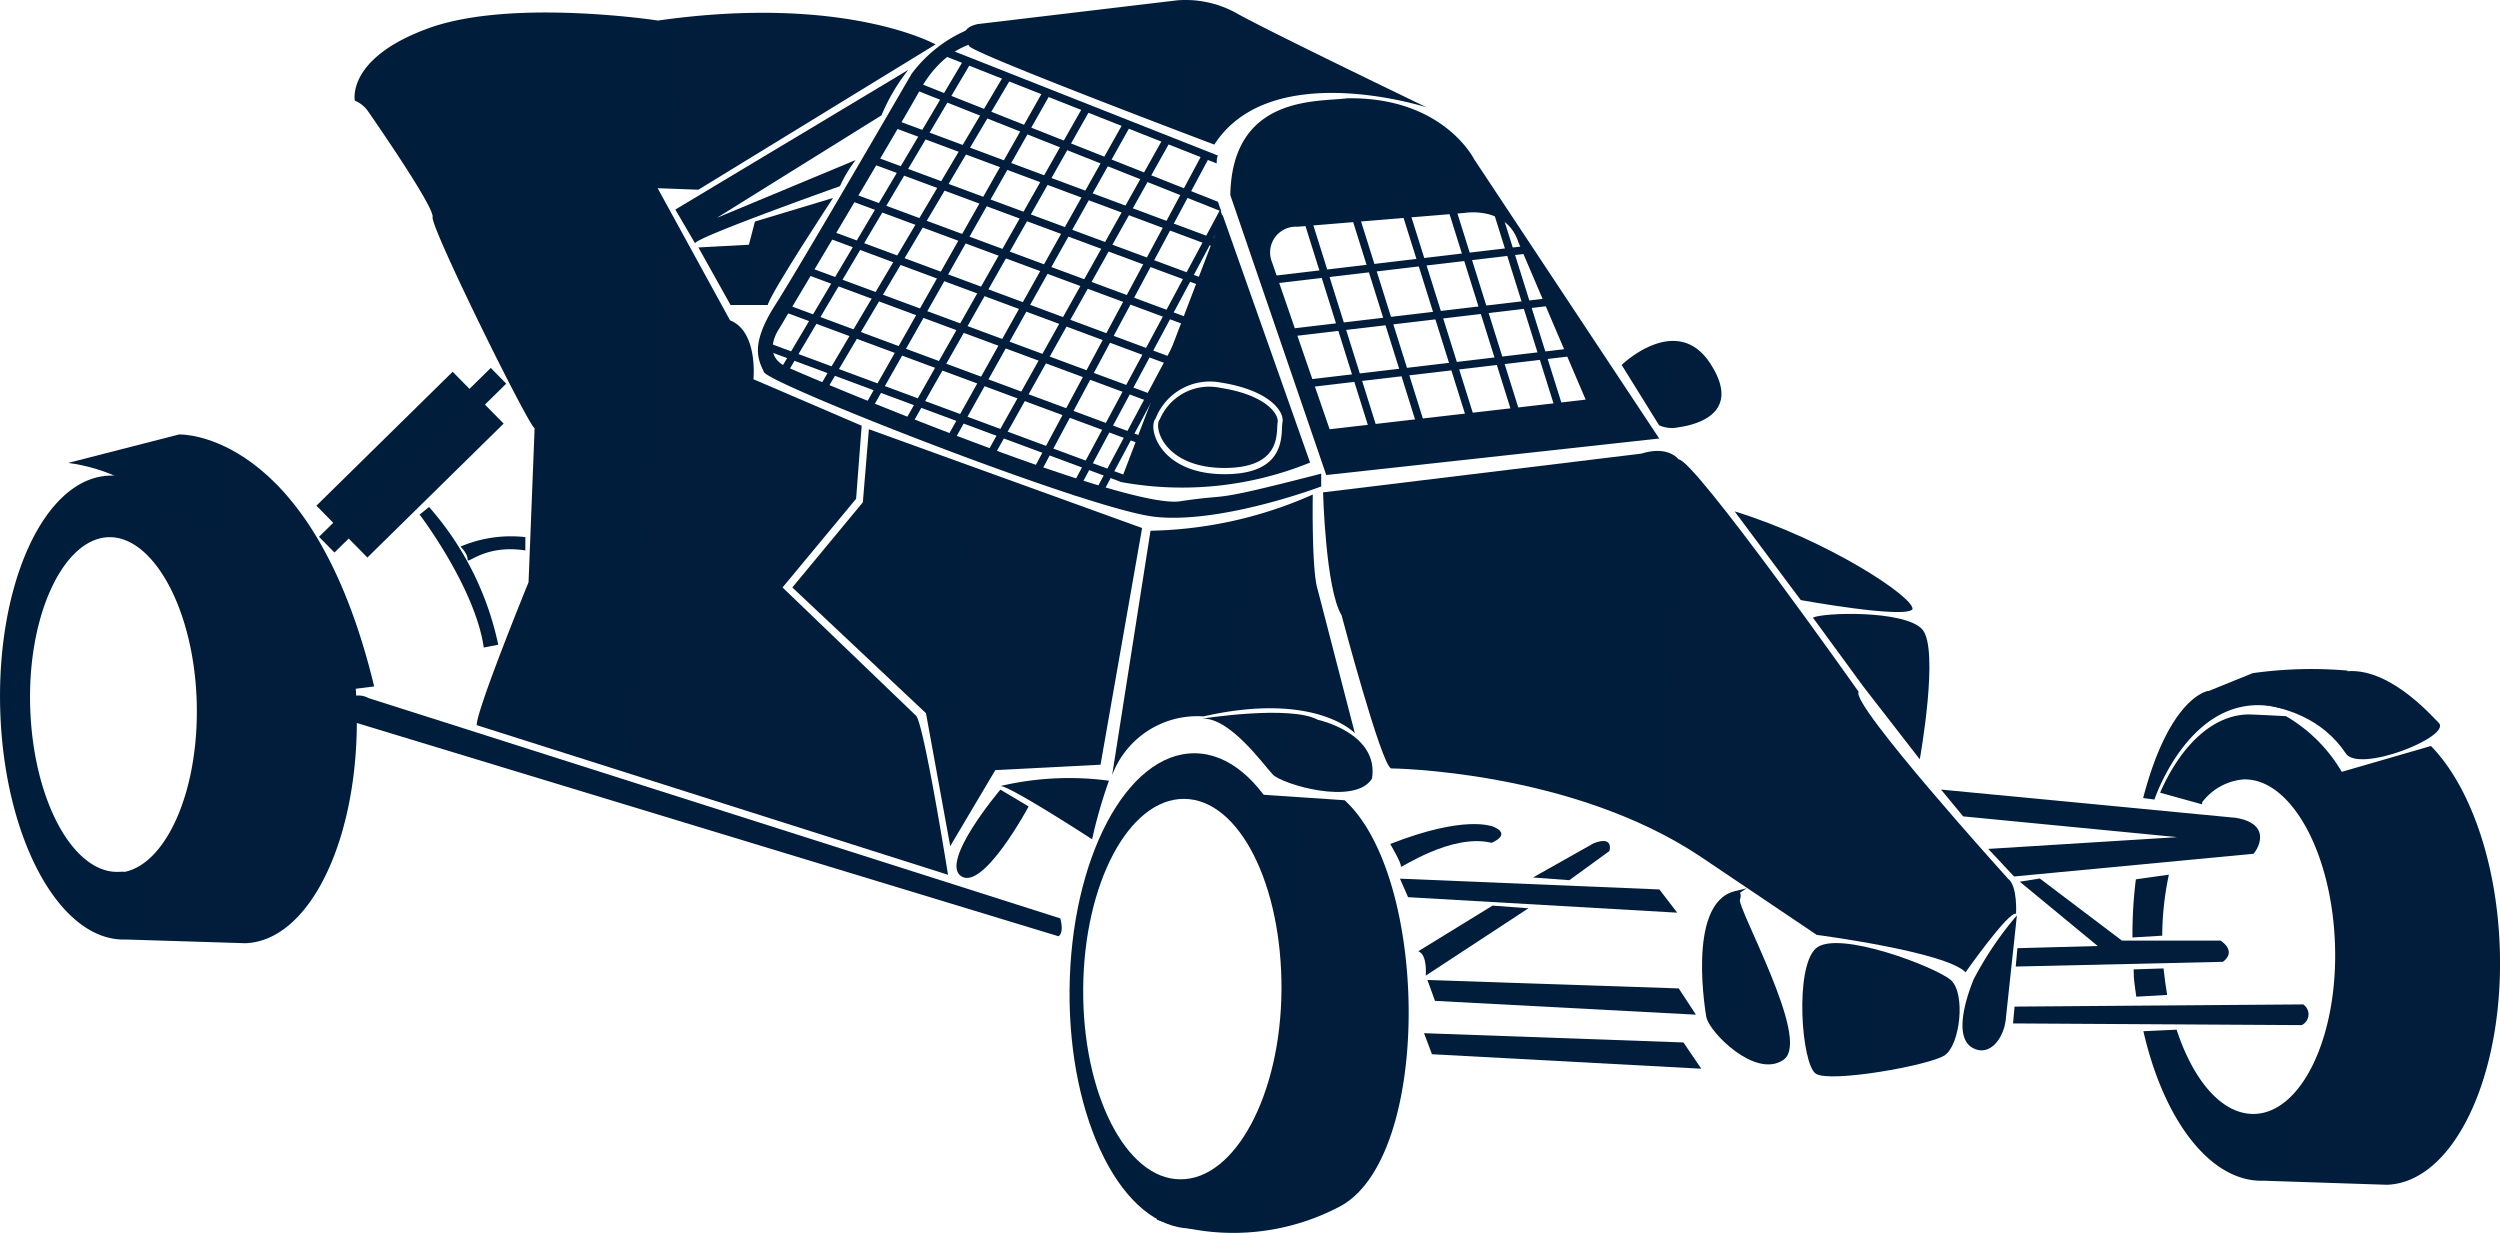 <svg id="Ebene_3" data-name="Ebene 3" xmlns="http://www.w3.org/2000/svg" xmlns:xlink="http://www.w3.org/1999/xlink" viewBox="0 0 148.52 73.26"><defs><style>.cls-1{fill:url(#Unbenannter_Verlauf_4);}.cls-2{fill:url(#Unbenannter_Verlauf_4-2);}.cls-3{fill:url(#Unbenannter_Verlauf_4-3);}.cls-4{fill:url(#Unbenannter_Verlauf_4-4);}.cls-5{fill:url(#Unbenannter_Verlauf_4-5);}.cls-6{fill:url(#Unbenannter_Verlauf_4-6);}.cls-7{fill:url(#Unbenannter_Verlauf_4-7);}.cls-8{fill:url(#Unbenannter_Verlauf_4-8);}.cls-9{fill:url(#Unbenannter_Verlauf_4-9);}.cls-10{fill:url(#Unbenannter_Verlauf_4-10);}.cls-11{fill:url(#Unbenannter_Verlauf_4-11);}.cls-12{fill:url(#Unbenannter_Verlauf_4-12);}.cls-13{fill:url(#Unbenannter_Verlauf_4-13);}.cls-14{fill:url(#Unbenannter_Verlauf_4-14);}.cls-15{fill:url(#Unbenannter_Verlauf_4-15);}.cls-16{fill:url(#Unbenannter_Verlauf_4-16);}.cls-17{fill:url(#Unbenannter_Verlauf_4-17);}.cls-18{fill:url(#Unbenannter_Verlauf_4-18);}.cls-19{fill:url(#Unbenannter_Verlauf_4-19);}.cls-20{fill:url(#Unbenannter_Verlauf_4-20);}.cls-21{fill:url(#Unbenannter_Verlauf_4-21);}.cls-22{fill:url(#Unbenannter_Verlauf_4-22);}.cls-23,.cls-64,.cls-65,.cls-67,.cls-68,.cls-69{stroke-miterlimit:10;stroke-width:0.25px;}.cls-23{fill:url(#Unbenannter_Verlauf_4-23);stroke:url(#Unbenannter_Verlauf_4-24);}.cls-24{fill:url(#Unbenannter_Verlauf_4-25);}.cls-25{fill:url(#Unbenannter_Verlauf_4-26);}.cls-26{fill:url(#Unbenannter_Verlauf_4-27);}.cls-27{fill:url(#Unbenannter_Verlauf_4-28);}.cls-28{fill:url(#Unbenannter_Verlauf_4-29);}.cls-29{fill:url(#Unbenannter_Verlauf_4-30);}.cls-30{fill:url(#Unbenannter_Verlauf_4-31);}.cls-31{fill:url(#Unbenannter_Verlauf_4-32);}.cls-32{fill:url(#Unbenannter_Verlauf_4-33);}.cls-33{fill:url(#Unbenannter_Verlauf_4-34);}.cls-34{fill:url(#Unbenannter_Verlauf_4-35);}.cls-35{fill:url(#Unbenannter_Verlauf_4-36);}.cls-36{fill:url(#Unbenannter_Verlauf_4-37);}.cls-37{fill:url(#Unbenannter_Verlauf_4-38);}.cls-38{fill:url(#Unbenannter_Verlauf_4-39);}.cls-39{fill:url(#Unbenannter_Verlauf_4-40);}.cls-40{fill:url(#Unbenannter_Verlauf_4-41);}.cls-41{fill:url(#Unbenannter_Verlauf_4-42);}.cls-42{fill:url(#Unbenannter_Verlauf_4-43);}.cls-43{fill:url(#Unbenannter_Verlauf_4-44);}.cls-44{fill:url(#Unbenannter_Verlauf_4-45);}.cls-45{fill:url(#Unbenannter_Verlauf_4-46);}.cls-46{fill:url(#Unbenannter_Verlauf_4-47);}.cls-47{fill:url(#Unbenannter_Verlauf_4-48);}.cls-48{fill:url(#Unbenannter_Verlauf_4-49);}.cls-49{fill:url(#Unbenannter_Verlauf_4-50);}.cls-50{fill:url(#Unbenannter_Verlauf_4-51);}.cls-51{fill:url(#Unbenannter_Verlauf_4-52);}.cls-52{fill:url(#Unbenannter_Verlauf_4-53);}.cls-53{fill:url(#Unbenannter_Verlauf_4-54);}.cls-54{fill:url(#Unbenannter_Verlauf_4-55);}.cls-55{fill:url(#Unbenannter_Verlauf_4-56);}.cls-56{fill:url(#Unbenannter_Verlauf_4-57);}.cls-57{fill:url(#Unbenannter_Verlauf_4-58);}.cls-58{fill:url(#Unbenannter_Verlauf_4-59);}.cls-59{fill:url(#Unbenannter_Verlauf_4-60);}.cls-60{fill:url(#Unbenannter_Verlauf_4-61);}.cls-61{fill:url(#Unbenannter_Verlauf_4-62);}.cls-62{fill:url(#Unbenannter_Verlauf_4-63);}.cls-63{fill:url(#Unbenannter_Verlauf_4-64);}.cls-64{fill:url(#Unbenannter_Verlauf_4-65);stroke:url(#Unbenannter_Verlauf_4-66);}.cls-65{fill:url(#Unbenannter_Verlauf_4-67);stroke:url(#Unbenannter_Verlauf_4-68);}.cls-66{fill:url(#Unbenannter_Verlauf_4-69);}.cls-67{fill:url(#Unbenannter_Verlauf_4-70);stroke:url(#Unbenannter_Verlauf_4-71);}.cls-68{fill:url(#Unbenannter_Verlauf_4-72);stroke:url(#Unbenannter_Verlauf_4-73);}.cls-69{fill:url(#Unbenannter_Verlauf_4-74);stroke:url(#Unbenannter_Verlauf_4-75);}.cls-70{fill:url(#Unbenannter_Verlauf_4-76);}</style><linearGradient id="Unbenannter_Verlauf_4" x1="78.62" y1="77.45" x2="121.53" y2="77.45" gradientTransform="translate(5.62 -5.36) rotate(4.23)" gradientUnits="userSpaceOnUse"><stop offset="0" stop-color="#001e3c"/><stop offset="1" stop-color="#011d3b"/></linearGradient><linearGradient id="Unbenannter_Verlauf_4-2" x1="103.08" y1="68.54" x2="114.05" y2="68.54" xlink:href="#Unbenannter_Verlauf_4"/><linearGradient id="Unbenannter_Verlauf_4-3" x1="67.34" y1="75.5" x2="81.58" y2="75.5" xlink:href="#Unbenannter_Verlauf_4"/><linearGradient id="Unbenannter_Verlauf_4-4" x1="55.75" y1="42.26" x2="83.04" y2="42.26" gradientTransform="matrix(1.01, 0.05, -0.05, 1, 3.6, -4.04)" xlink:href="#Unbenannter_Verlauf_4"/><linearGradient id="Unbenannter_Verlauf_4-5" x1="72.46" y1="82.08" x2="82.79" y2="82.08" xlink:href="#Unbenannter_Verlauf_4"/><linearGradient id="Unbenannter_Verlauf_4-6" x1="65.73" y1="96.71" x2="80.46" y2="96.71" xlink:href="#Unbenannter_Verlauf_4"/><linearGradient id="Unbenannter_Verlauf_4-7" x1="71.94" y1="97.83" x2="86.04" y2="97.83" xlink:href="#Unbenannter_Verlauf_4"/><linearGradient id="Unbenannter_Verlauf_4-8" x1="108.19" y1="75.63" x2="115.37" y2="75.63" xlink:href="#Unbenannter_Verlauf_4"/><linearGradient id="Unbenannter_Verlauf_4-9" x1="131.14" y1="75.43" x2="145.77" y2="75.43" gradientTransform="translate(2.65 -0.58) rotate(2.15)" xlink:href="#Unbenannter_Verlauf_4"/><linearGradient id="Unbenannter_Verlauf_4-10" x1="95.75" y1="58.68" x2="101.8" y2="58.68" xlink:href="#Unbenannter_Verlauf_4"/><linearGradient id="Unbenannter_Verlauf_4-11" x1="68.55" y1="63.23" x2="75.61" y2="63.23" xlink:href="#Unbenannter_Verlauf_4"/><linearGradient id="Unbenannter_Verlauf_4-12" x1="66.57" y1="58.8" x2="77.73" y2="58.8" xlink:href="#Unbenannter_Verlauf_4"/><linearGradient id="Unbenannter_Verlauf_4-13" x1="118.83" y1="92.73" x2="121.59" y2="92.73" gradientTransform="translate(5.63 -5.37) rotate(4.24)" xlink:href="#Unbenannter_Verlauf_4"/><linearGradient id="Unbenannter_Verlauf_4-14" x1="109.3" y1="95.03" x2="118.66" y2="95.03" xlink:href="#Unbenannter_Verlauf_4"/><linearGradient id="Unbenannter_Verlauf_4-15" x1="47.6" y1="77.03" x2="68.06" y2="77.03" gradientTransform="translate(5.11 -42.98) rotate(4.23)" xlink:href="#Unbenannter_Verlauf_4"/><linearGradient id="Unbenannter_Verlauf_4-16" x1="60.76" y1="86.39" x2="67.19" y2="86.39" xlink:href="#Unbenannter_Verlauf_4"/><linearGradient id="Unbenannter_Verlauf_4-17" x1="21.24" y1="88.49" x2="65.05" y2="88.49" xlink:href="#Unbenannter_Verlauf_4"/><linearGradient id="Unbenannter_Verlauf_4-18" x1="58.58" y1="88.35" x2="62.56" y2="88.35" xlink:href="#Unbenannter_Verlauf_4"/><linearGradient id="Unbenannter_Verlauf_4-19" x1="19.5" y1="65.74" x2="58.04" y2="65.74" xlink:href="#Unbenannter_Verlauf_4"/><linearGradient id="Unbenannter_Verlauf_4-20" x1="4.14" y1="75.89" x2="23.25" y2="75.89" xlink:href="#Unbenannter_Verlauf_4"/><linearGradient id="Unbenannter_Verlauf_4-21" x1="128.83" y1="77.73" x2="136.28" y2="77.73" gradientTransform="translate(11.44 -13.16) rotate(7.93)" xlink:href="#Unbenannter_Verlauf_4"/><linearGradient id="Unbenannter_Verlauf_4-22" x1="131.71" y1="73.66" x2="140.88" y2="74.25" gradientTransform="matrix(0.91, 0.07, -0.07, 1, 17.74, -4.46)" xlink:href="#Unbenannter_Verlauf_4"/><linearGradient id="Unbenannter_Verlauf_4-23" x1="-1.19" y1="84.54" x2="22.33" y2="84.54" xlink:href="#Unbenannter_Verlauf_4"/><linearGradient id="Unbenannter_Verlauf_4-24" x1="1.05" y1="84.54" x2="22.45" y2="84.54" xlink:href="#Unbenannter_Verlauf_4"/><linearGradient id="Unbenannter_Verlauf_4-25" x1="44.51" y1="54.72" x2="78.46" y2="54.72" xlink:href="#Unbenannter_Verlauf_4"/><linearGradient id="Unbenannter_Verlauf_4-26" x1="22.78" y1="70.96" x2="27.1" y2="70.96" gradientTransform="translate(-0.08 7.53) scale(1 0.81)" xlink:href="#Unbenannter_Verlauf_4"/><linearGradient id="Unbenannter_Verlauf_4-27" x1="18.38" y1="66.2" x2="22.7" y2="66.2" gradientTransform="translate(18.77 -2.91) scale(0.3 1.03)" xlink:href="#Unbenannter_Verlauf_4"/><linearGradient id="Unbenannter_Verlauf_4-28" x1="25.15" y1="75.44" x2="30.37" y2="75.44" xlink:href="#Unbenannter_Verlauf_4"/><linearGradient id="Unbenannter_Verlauf_4-29" x1="27.75" y1="73.57" x2="31.61" y2="73.57" xlink:href="#Unbenannter_Verlauf_4"/><linearGradient id="Unbenannter_Verlauf_4-30" x1="84.87" y1="89.44" x2="101.45" y2="89.44" gradientTransform="translate(5.11 -42.98) rotate(4.23)" xlink:href="#Unbenannter_Verlauf_4"/><linearGradient id="Unbenannter_Verlauf_4-31" x1="86.97" y1="98.14" x2="103.55" y2="98.14" gradientTransform="matrix(1, 0.07, -0.08, 1.14, 5.92, -56.7)" xlink:href="#Unbenannter_Verlauf_4"/><linearGradient id="Unbenannter_Verlauf_4-32" x1="92.75" y1="87.27" x2="97.17" y2="87.27" xlink:href="#Unbenannter_Verlauf_4"/><linearGradient id="Unbenannter_Verlauf_4-33" x1="86.27" y1="92.58" x2="92.61" y2="92.58" xlink:href="#Unbenannter_Verlauf_4"/><linearGradient id="Unbenannter_Verlauf_4-34" x1="84.14" y1="87.02" x2="90.69" y2="87.02" xlink:href="#Unbenannter_Verlauf_4"/><linearGradient id="Unbenannter_Verlauf_4-35" x1="71.81" y1="54.34" x2="98.3" y2="54.34" xlink:href="#Unbenannter_Verlauf_4"/><linearGradient id="Unbenannter_Verlauf_4-36" x1="81.5" y1="55.63" x2="81.96" y2="55.63" gradientTransform="translate(-1.53 1.43)" xlink:href="#Unbenannter_Verlauf_4"/><linearGradient id="Unbenannter_Verlauf_4-37" x1="84.27" y1="56.51" x2="84.73" y2="56.51" gradientTransform="translate(-1.4 0.56)" xlink:href="#Unbenannter_Verlauf_4"/><linearGradient id="Unbenannter_Verlauf_4-38" x1="87.2" y1="56.62" x2="87.66" y2="56.62" gradientTransform="translate(-1.5 -0.32)" xlink:href="#Unbenannter_Verlauf_4"/><linearGradient id="Unbenannter_Verlauf_4-39" x1="89.87" y1="57.06" x2="90.33" y2="57.06" gradientTransform="translate(-1.49 -1.14)" xlink:href="#Unbenannter_Verlauf_4"/><linearGradient id="Unbenannter_Verlauf_4-40" x1="92.39" y1="57.75" x2="92.85" y2="57.75" gradientTransform="translate(-1.16 5.6) scale(1 0.88)" xlink:href="#Unbenannter_Verlauf_4"/><linearGradient id="Unbenannter_Verlauf_4-41" x1="89.89" y1="53.55" x2="90.35" y2="53.55" gradientTransform="translate(-4.19 5.93)" xlink:href="#Unbenannter_Verlauf_4"/><linearGradient id="Unbenannter_Verlauf_4-42" x1="86.77" y1="54.44" x2="87.23" y2="54.44" gradientTransform="translate(-2.32 2.05)" xlink:href="#Unbenannter_Verlauf_4"/><linearGradient id="Unbenannter_Verlauf_4-43" x1="83.53" y1="55.28" x2="83.99" y2="55.28" gradientTransform="translate(-0.29 -1.91)" xlink:href="#Unbenannter_Verlauf_4"/><linearGradient id="Unbenannter_Verlauf_4-44" x1="90.83" y1="82.59" x2="91.3" y2="82.59" gradientTransform="translate(-34.59 -55.78) scale(1 1.43)" xlink:href="#Unbenannter_Verlauf_4"/><linearGradient id="Unbenannter_Verlauf_4-45" x1="88.32" y1="82.36" x2="88.78" y2="82.36" gradientTransform="translate(-30.89 -57.7) scale(1 1.43)" xlink:href="#Unbenannter_Verlauf_4"/><linearGradient id="Unbenannter_Verlauf_4-46" x1="85.78" y1="82.17" x2="86.25" y2="82.17" gradientTransform="matrix(-0.35, 0.94, -1.34, -0.5, 198.63, 17.67)" xlink:href="#Unbenannter_Verlauf_4"/><linearGradient id="Unbenannter_Verlauf_4-47" x1="83.31" y1="81.97" x2="83.77" y2="81.97" gradientTransform="matrix(-0.35, 0.94, -1.34, -0.5, 198.63, 17.67)" xlink:href="#Unbenannter_Verlauf_4"/><linearGradient id="Unbenannter_Verlauf_4-48" x1="80.79" y1="81.69" x2="81.25" y2="81.69" gradientTransform="matrix(-0.35, 0.94, -1.34, -0.5, 198.63, 17.67)" xlink:href="#Unbenannter_Verlauf_4"/><linearGradient id="Unbenannter_Verlauf_4-49" x1="78.26" y1="81.42" x2="78.72" y2="81.42" gradientTransform="matrix(-0.35, 0.94, -1.34, -0.5, 198.63, 17.67)" xlink:href="#Unbenannter_Verlauf_4"/><linearGradient id="Unbenannter_Verlauf_4-50" x1="75.82" y1="81.47" x2="76.28" y2="81.47" gradientTransform="matrix(-0.35, 0.94, -1.34, -0.5, 198.65, 17.93)" xlink:href="#Unbenannter_Verlauf_4"/><linearGradient id="Unbenannter_Verlauf_4-51" x1="73.45" y1="81.6" x2="73.94" y2="81.6" gradientTransform="matrix(-0.37, 0.93, -1.33, -0.52, 199.2, 20.53)" xlink:href="#Unbenannter_Verlauf_4"/><linearGradient id="Unbenannter_Verlauf_4-52" x1="70.93" y1="81.73" x2="71.39" y2="81.73" gradientTransform="matrix(-0.37, 0.93, -1.33, -0.52, 199.2, 20.53)" xlink:href="#Unbenannter_Verlauf_4"/><linearGradient id="Unbenannter_Verlauf_4-53" x1="60.65" y1="49.23" x2="61.11" y2="49.23" gradientTransform="translate(-8.31 -16) scale(1 1.35)" xlink:href="#Unbenannter_Verlauf_4"/><linearGradient id="Unbenannter_Verlauf_4-54" x1="63.18" y1="49.1" x2="63.64" y2="49.1" gradientTransform="translate(-8.58 -14.69) scale(1 1.35)" xlink:href="#Unbenannter_Verlauf_4"/><linearGradient id="Unbenannter_Verlauf_4-55" x1="65.92" y1="48.81" x2="66.38" y2="48.81" gradientTransform="translate(-8.75 -14.1) scale(1 1.36)" xlink:href="#Unbenannter_Verlauf_4"/><linearGradient id="Unbenannter_Verlauf_4-56" x1="68.45" y1="48.69" x2="68.91" y2="48.69" gradientTransform="translate(-9 -12.83) scale(1 1.36)" xlink:href="#Unbenannter_Verlauf_4"/><linearGradient id="Unbenannter_Verlauf_4-57" x1="70.96" y1="48.04" x2="71.42" y2="48.04" gradientTransform="translate(-8.97 -10.43) scale(1 1.35)" xlink:href="#Unbenannter_Verlauf_4"/><linearGradient id="Unbenannter_Verlauf_4-58" x1="73.48" y1="47.91" x2="73.94" y2="47.91" gradientTransform="translate(-9.21 -9.18) scale(1 1.35)" xlink:href="#Unbenannter_Verlauf_4"/><linearGradient id="Unbenannter_Verlauf_4-59" x1="76.25" y1="47.78" x2="76.71" y2="47.78" gradientTransform="translate(-9.39 -8.84) scale(1 1.36)" xlink:href="#Unbenannter_Verlauf_4"/><linearGradient id="Unbenannter_Verlauf_4-60" x1="78.78" y1="48.68" x2="79.25" y2="48.68" gradientTransform="matrix(0.88, 0.47, -0.64, 1.2, 30.4, -37.23)" xlink:href="#Unbenannter_Verlauf_4"/><linearGradient id="Unbenannter_Verlauf_4-61" x1="80.09" y1="48.95" x2="80.55" y2="48.95" gradientTransform="matrix(0.88, 0.47, -0.65, 1.22, 30.92, -38.2)" xlink:href="#Unbenannter_Verlauf_4"/><linearGradient id="Unbenannter_Verlauf_4-62" x1="39.01" y1="49" x2="52.19" y2="49" xlink:href="#Unbenannter_Verlauf_4"/><linearGradient id="Unbenannter_Verlauf_4-63" x1="40.54" y1="54.7" x2="48.27" y2="54.7" xlink:href="#Unbenannter_Verlauf_4"/><linearGradient id="Unbenannter_Verlauf_4-64" x1="121.82" y1="93.85" x2="139.3" y2="93.85" xlink:href="#Unbenannter_Verlauf_4"/><linearGradient id="Unbenannter_Verlauf_4-65" x1="114.74" y1="83.94" x2="135.54" y2="83.94" xlink:href="#Unbenannter_Verlauf_4"/><linearGradient id="Unbenannter_Verlauf_4-66" x1="116.54" y1="83.95" x2="135.66" y2="83.95" xlink:href="#Unbenannter_Verlauf_4"/><linearGradient id="Unbenannter_Verlauf_4-67" x1="127.32" y1="89.48" x2="150.36" y2="89.48" xlink:href="#Unbenannter_Verlauf_4"/><linearGradient id="Unbenannter_Verlauf_4-68" x1="129.48" y1="89.48" x2="150.49" y2="89.48" xlink:href="#Unbenannter_Verlauf_4"/><linearGradient id="Unbenannter_Verlauf_4-69" x1="121.61" y1="89.03" x2="134.29" y2="89.03" xlink:href="#Unbenannter_Verlauf_4"/><linearGradient id="Unbenannter_Verlauf_4-70" x1="128.37" y1="87.51" x2="130.26" y2="87.51" xlink:href="#Unbenannter_Verlauf_4"/><linearGradient id="Unbenannter_Verlauf_4-71" x1="128.44" y1="87.5" x2="130.41" y2="87.5" xlink:href="#Unbenannter_Verlauf_4"/><linearGradient id="Unbenannter_Verlauf_4-72" x1="128.66" y1="92.03" x2="130.68" y2="92.03" xlink:href="#Unbenannter_Verlauf_4"/><linearGradient id="Unbenannter_Verlauf_4-73" x1="128.72" y1="92.03" x2="130.84" y2="92.03" xlink:href="#Unbenannter_Verlauf_4"/><linearGradient id="Unbenannter_Verlauf_4-74" x1="102.61" y1="93.49" x2="108.58" y2="93.49" xlink:href="#Unbenannter_Verlauf_4"/><linearGradient id="Unbenannter_Verlauf_4-75" x1="103.08" y1="93.49" x2="108.71" y2="93.49" xlink:href="#Unbenannter_Verlauf_4"/><linearGradient id="Unbenannter_Verlauf_4-76" x1="86.96" y1="95.37" x2="103.54" y2="95.37" gradientTransform="matrix(0.97, 0.07, -0.08, 1.14, 8.6, -56.51)" xlink:href="#Unbenannter_Verlauf_4"/></defs><title>Autocross</title><path class="cls-1" d="M79.11,66.87s.15,5.75,1.1,7.3c0,0,2.35,8.88,2.94,9.1,0,0,10.67.1,18.37,5.23l6.92,4.66s7.66,1,8.84,2.22c0,0,2.55-3.63,3-3.48,0,0,.1-1.66-.48-2.08,0,0-9.39-10.39-8.87-11.1,0,0-9.77-13.83-10.7-13.81,0,0-.6-.85-2.22-.34Z" transform="translate(-0.51 -37.62)"/><path class="cls-2" d="M103.56,68l3.93,5.27s6.22,1.13,6.64.54C114.22,73.09,109.08,69.7,103.56,68Z" transform="translate(-0.51 -37.62)"/><path class="cls-3" d="M78.5,67s-.08,4.58.3,5.68L81,81.18s-2.32-2.51-9-1a5.4,5.4,0,0,0-5.42,3.49l2.28-14.52A24.83,24.83,0,0,0,78.5,67Z" transform="translate(-0.51 -37.62)"/><path class="cls-4" d="M85.27,44S76,41,72.65,46.21c0,0-14.58-5.5-14.56-5.86,0,0-.89-1,.51-1.3l11.84-1.41a6.24,6.24,0,0,1,3.45.72C75.49,39.29,85.27,44,85.27,44Z" transform="translate(-0.51 -37.62)"/><path class="cls-5" d="M78.8,80.38s3.64.78,3.22,3.49c-1,1.64-5.35.34-5.9-.24s-2.53-3.38-4.18-3.32C71.94,80.31,77.14,79.49,78.8,80.38Z" transform="translate(-0.51 -37.62)"/><path class="cls-6" d="M78.7,96.54c.06-7.79-3.17-14.14-7.21-14.17s-7.37,6.26-7.44,14.06,3.17,14.14,7.21,14.17S78.64,104.34,78.7,96.54Zm-8.07,11.14c-3.23,0-5.82-5.1-5.77-11.34s2.72-11.28,6-11.26,5.82,5.11,5.78,11.35S73.87,107.71,70.63,107.68Z" transform="translate(-0.51 -37.62)"/><path class="cls-7" d="M69.22,110.07c15.46-9.26,4.35-25.37,4.35-25.37l6.82.46c5,4.55,5.21,21-.18,24.08a13.55,13.55,0,0,1-11,.83" transform="translate(-0.51 -37.62)"/><path class="cls-8" d="M114.7,75c-1.06-1.14-5.83-1-6.49-.69l3,4.1,3.35,4.32S115.75,76.14,114.7,75Z" transform="translate(-0.51 -37.62)"/><path class="cls-9" d="M139.87,82.38c.79,1.19,6.28-1,5.53-1.81-.48-.47-3.23-3.64-5.93-3l-8.59,2S137.07,78.19,139.87,82.38Z" transform="translate(-0.51 -37.62)"/><path class="cls-10" d="M96.85,59.3l2.22,3.58a1.79,1.79,0,0,0,1.12.13c.74-.1,3.94-.66,1.94-3.77S96.85,59.3,96.85,59.3Z" transform="translate(-0.51 -37.62)"/><path class="cls-11" d="M69.42,62.52A3.18,3.18,0,0,1,73,60.66c2.71.42,3.51,1.56,3.41,2.07s.32,2.71-3.2,2.69S69,63,69.42,62.52Z" transform="translate(-0.51 -37.62)"/><path class="cls-12" d="M73.14,50.38,67.07,66.25A20.17,20.17,0,0,0,78.34,65.1Zm.11,15.41c-3.82,0-4.58-2.72-4.09-3.3A3.46,3.46,0,0,1,73,60.34c3,.47,3.82,1.77,3.7,2.36S77.07,65.8,73.25,65.79Z" transform="translate(-0.51 -37.62)"/><path class="cls-13" d="M120.33,92a20.39,20.39,0,0,0-2.57,3.8c-.59,1.46-1.1,3.47-.08,4.06s1.91-.56,2-1.79Z" transform="translate(-0.51 -37.62)"/><path class="cls-14" d="M116.39,95.83c-.93-.78-6.72-3-8-1.87s-.86,6.9,0,7.45,6.71-.49,7.64-1.09S117.31,96.61,116.39,95.83Z" transform="translate(-0.51 -37.62)"/><polygon class="cls-15" points="67.85 31.37 65.38 45.43 59.13 45.75 56.45 50.27 55.01 42.37 47.07 34.9 51.26 29.84 51.62 25.5 67.85 31.37"/><path class="cls-16" d="M66.39,84a29.09,29.09,0,0,0-1,3.48s-5-3.25-5.46-3.16A17.84,17.84,0,0,1,66.39,84Z" transform="translate(-0.51 -37.62)"/><path class="cls-17" d="M20.58,80.23a1.23,1.23,0,0,1,1.82-1.14L63.5,92.18s.25.85-.11,1.06Z" transform="translate(-0.51 -37.62)"/><path class="cls-18" d="M59.94,84.53l1.68,1s-2.68,5-4,4.15S59.94,84.53,59.94,84.53Z" transform="translate(-0.51 -37.62)"/><path class="cls-19" d="M51.7,62.91l-6.43-2.76s.29-2.83-1.39-3.5l-4.3-7.85,2.42.09,14.09-8.63s-5.35-3-16.49-1.42c0,0-8.68-1.33-13.61.45s-4.4,4.31-4.4,4.31a1.77,1.77,0,0,1,.81.67s3.94,5.65,3.81,6.25,5.67,12.34,6.06,12.54l-.36,9.15s-3.1,7.59-3.08,8.49l28,8.89s-1.48-9.3-1.93-9.48L47,72.52l4.37-5.27Z" transform="translate(-0.51 -37.62)"/><path class="cls-20" d="M22.74,78.4l-6.7.83S14,66.38,4.56,65.12l6.59-1.69S19.05,63.11,22.74,78.4Z" transform="translate(-0.51 -37.62)"/><path class="cls-21" d="M131.65,78.68s-2.26.36-3.82,6.35l.67.09s2.28-6.84,7.57-5.41l.06-.22A12.07,12.07,0,0,0,131.65,78.68Z" transform="translate(-0.51 -37.62)"/><path class="cls-22" d="M140,77.46a25.11,25.11,0,0,0-5.66.15l-2.94,1.19,1,.72,5.35-.43Z" transform="translate(-0.51 -37.62)"/><path class="cls-23" d="M21.57,79.54c-.16-5.14-1.72-9.55-3.9-11.82l-5.16,1.56A8.89,8.89,0,0,0,9.33,66l-1.45,0a3.73,3.73,0,0,0-.75,0C3.31,66,.41,72.27.65,79.85S4.18,93.46,8,93.31l7.09.22C18.92,93.38,21.82,87.12,21.57,79.54Zm-14,10c-2.8.11-5.21-4.31-5.39-9.87s2-10.15,4.75-10.26,5.22,4.31,5.39,9.87S10.32,89.48,7.52,89.59Z" transform="translate(-0.51 -37.62)"/><path class="cls-24" d="M79,65.76l0,.76s-5.94,2.25-9.9,1.8S46.24,60.45,45.9,59.73s-.85-1.62.67-4S54.67,42,54.67,42a8.07,8.07,0,0,1,3.6-2.72.62.62,0,0,0,.51.82s-2.09.13-3.61,2.86-8.38,14.2-8.38,14.2-1.08,1.54.42,2.24,20.12,8.5,23.41,8S72,67.56,79,65.76Z" transform="translate(-0.51 -37.62)"/><rect class="cls-25" x="22.71" y="59.54" width="4.32" height="11.35" transform="translate(53.43 -35.85) rotate(45.49)"/><rect class="cls-26" x="24.37" y="57.8" width="1.31" height="14.31" transform="translate(53.29 -36.04) rotate(45.49)"/><path class="cls-27" d="M26,67.74l-.56.45s3.3,4.34,3.81,7.9l.86-.17A18,18,0,0,0,26,67.74Z" transform="translate(-0.51 -37.62)"/><path class="cls-28" d="M27.87,70.09s.44.44.42.77,1-.91,3.43-.54v-.79A7.63,7.63,0,0,0,27.87,70.09Z" transform="translate(-0.51 -37.62)"/><polygon class="cls-29" points="83.17 52.2 83.65 53.3 99.64 54.22 98.58 52.84 83.17 52.2"/><polygon class="cls-30" points="84.6 61.38 85.07 62.63 101.07 63.49 100.01 61.93 84.6 61.38"/><path class="cls-31" d="M91.58,89.75l2.16.16,2.38-1.73s.3-.93-.92-.47Z" transform="translate(-0.51 -37.62)"/><path class="cls-32" d="M89.18,91.42l2.13.16-6.1,4s.12-1.23-.44-1.45Z" transform="translate(-0.51 -37.62)"/><path class="cls-33" d="M83.1,87.76s.71,1.2.63,1.35,3-2,5.39-1.42c0,0,1.31-.51,0-1C89.12,86.74,87.58,86,83.1,87.76Z" transform="translate(-0.51 -37.62)"/><path class="cls-34" d="M88.08,47.07s-1.85-3.71-7.54-3.61c-1.67.23-6.83-.24-6.94,5.75l5.7,16.63,19.78-2.17Zm-12,6.13a1.53,1.53,0,0,1,1.51-2.11l9.93-.82S90,49.84,90.71,52l4,9.36L79.5,63.12Z" transform="translate(-0.51 -37.62)"/><rect class="cls-35" x="79.96" y="49.07" width="0.46" height="16" transform="translate(-13.91 -11.02) rotate(-17.41)"/><rect class="cls-36" x="82.87" y="49.07" width="0.46" height="16" transform="translate(-13.78 -10.15) rotate(-17.41)"/><rect class="cls-37" x="85.7" y="48.3" width="0.46" height="16" transform="translate(-13.42 -9.34) rotate(-17.41)"/><rect class="cls-38" x="88.38" y="47.92" width="0.46" height="16" transform="translate(-13.18 -8.55) rotate(-17.41)"/><rect class="cls-39" x="91.24" y="49.53" width="0.46" height="14.13" transform="translate(-13.25 -7.67) rotate(-17.41)"/><rect class="cls-40" x="85.7" y="51.48" width="0.46" height="16" transform="translate(134.38 -70.47) rotate(83.24)"/><rect class="cls-41" x="84.45" y="48.49" width="0.46" height="16" transform="translate(130.3 -71.87) rotate(83.24)"/><rect class="cls-42" x="83.24" y="45.37" width="0.46" height="16" transform="translate(126.14 -73.42) rotate(83.24)"/><rect class="cls-43" x="56.24" y="50.64" width="0.46" height="22.83" transform="translate(133.79 -6.92) rotate(110.35)"/><rect class="cls-44" x="57.43" y="48.4" width="0.46" height="22.83" transform="translate(133.28 -11.06) rotate(110.35)"/><path class="cls-45" d="M48.3,53.4a3.69,3.69,0,0,1-.17.42l21.15,7.85.16-.43Z" transform="translate(-0.51 -37.62)"/><path class="cls-46" d="M49.51,51.2a.44.44,0,0,1-.08.11,2.83,2.83,0,0,1-.11.31l21,7.8.16-.43Z" transform="translate(-0.51 -37.62)"/><path class="cls-47" d="M50.88,49c-.08.13-.15.27-.24.4l20.89,7.75.16-.43Z" transform="translate(-0.51 -37.62)"/><path class="cls-48" d="M52.37,46.88a3.26,3.26,0,0,1-.24.4l20.4,7.57.16-.43Z" transform="translate(-0.51 -37.62)"/><path class="cls-49" d="M53.32,44.6c0,.14-.11.29-.17.43L73,52.43l.16-.44Z" transform="translate(-0.51 -37.62)"/><path class="cls-50" d="M54.43,42.78l18.64,7.4c-.08-.19-.14-.38-.2-.57L54.64,42.37Z" transform="translate(-0.51 -37.62)"/><path class="cls-51" d="M56.56,40.42c-.11.13-.23.24-.35.36l16.58,6.55c0-.16,0-.31.07-.47Z" transform="translate(-0.51 -37.62)"/><rect class="cls-52" x="52.34" y="39.6" width="0.46" height="21.58" transform="translate(32.5 -57.37) rotate(30.63)"/><rect class="cls-53" x="54.6" y="40.74" width="0.46" height="21.58" transform="translate(33.39 -58.36) rotate(30.63)"/><rect class="cls-54" x="57.17" y="41.55" width="0.46" height="21.82" transform="translate(32.8 -59.09) rotate(29.53)"/><rect class="cls-55" x="59.45" y="42.65" width="0.46" height="21.82" transform="translate(33.63 -60.07) rotate(29.53)"/><rect class="cls-56" x="61.99" y="43.56" width="0.46" height="21.58" transform="translate(33.99 -61.09) rotate(29.26)"/><rect class="cls-57" x="64.27" y="44.65" width="0.46" height="21.58" transform="translate(34.81 -62.07) rotate(29.26)"/><rect class="cls-58" x="66.86" y="45.4" width="0.46" height="21.82" transform="translate(34 -62.61) rotate(28.16)"/><path class="cls-59" d="M73,50.07l-9,16.79.4.21,8.78-16.38S73.09,50.27,73,50.07Z" transform="translate(-0.51 -37.62)"/><path class="cls-60" d="M66,66.94l7.69-14.38a6.32,6.32,0,0,1-.11-.76l-8,15A3.2,3.2,0,0,1,66,66.94Z" transform="translate(-0.51 -37.62)"/><path class="cls-61" d="M54.47,41.77a11.29,11.29,0,0,0-1.59,2.7L43.1,50.56l8.24-3.43a7.88,7.88,0,0,0-.93,1.55s-8.45,3-8.61,3.39l-1.17-2Z" transform="translate(-0.51 -37.62)"/><path class="cls-62" d="M50,49.38S46.3,55,46.12,55.74l-2.21,0L42,52.32l3-.16.36-1.38Z" transform="translate(-0.51 -37.62)"/><path class="cls-63" d="M137.34,97.29a.71.71,0,0,1-.09,1.23l-17.15-.1.09-1Z" transform="translate(-0.51 -37.62)"/><path class="cls-64" d="M116.11,84.68,117.2,86l14.23,1.38-12.53.78,1.31,1.4,14.12-1.34s1.19-1.51-1-1.89Z" transform="translate(-0.51 -37.62)"/><path class="cls-65" d="M148.89,93.9c-.18-5.13-1.8-9.54-4-11.82l-5.32,1.54a9.08,9.08,0,0,0-3.29-3.33s-2-.11-2.27-.1c-2,.07-3.8,1.78-5,4.44l2.2.61a3.56,3.56,0,0,1,2.56-1.44c2.88-.11,5.38,4.32,5.58,9.88s-2,10.14-4.88,10.24c-2,.07-3.74-2-4.74-5L128,99c1.21,5.15,3.93,8.75,7,8.64l7.31.24C146.18,107.75,149.16,101.49,148.89,93.9Z" transform="translate(-0.51 -37.62)"/><path class="cls-66" d="M120.5,90l1.19-.19,4.88,3.69,5.86,0s1,.61.14,1.26l-12.31.28.1-1.09,4.77-.13Z" transform="translate(-0.51 -37.62)"/><path class="cls-67" d="M128.84,93.09a17.74,17.74,0,0,1,.36-3.36l-1.69.24a25.64,25.64,0,0,0-.19,3.21Z" transform="translate(-0.51 -37.62)"/><path class="cls-68" d="M127.39,95.33c0,.46.08.92.14,1.37l1.58-.09c-.07-.43-.13-.88-.18-1.33Z" transform="translate(-0.51 -37.62)"/><path class="cls-69" d="M103.75,91.07c-.17.53,4.2,8.33,2.64,9.41S102.14,98.84,102,98c0,0-1.19-6.64,1.61-7.32C103.58,90.7,103.92,90.54,103.75,91.07Z" transform="translate(-0.51 -37.62)"/><polygon class="cls-70" points="84.8 58.22 85.25 59.46 100.75 60.28 99.73 58.72 84.8 58.22"/></svg>
